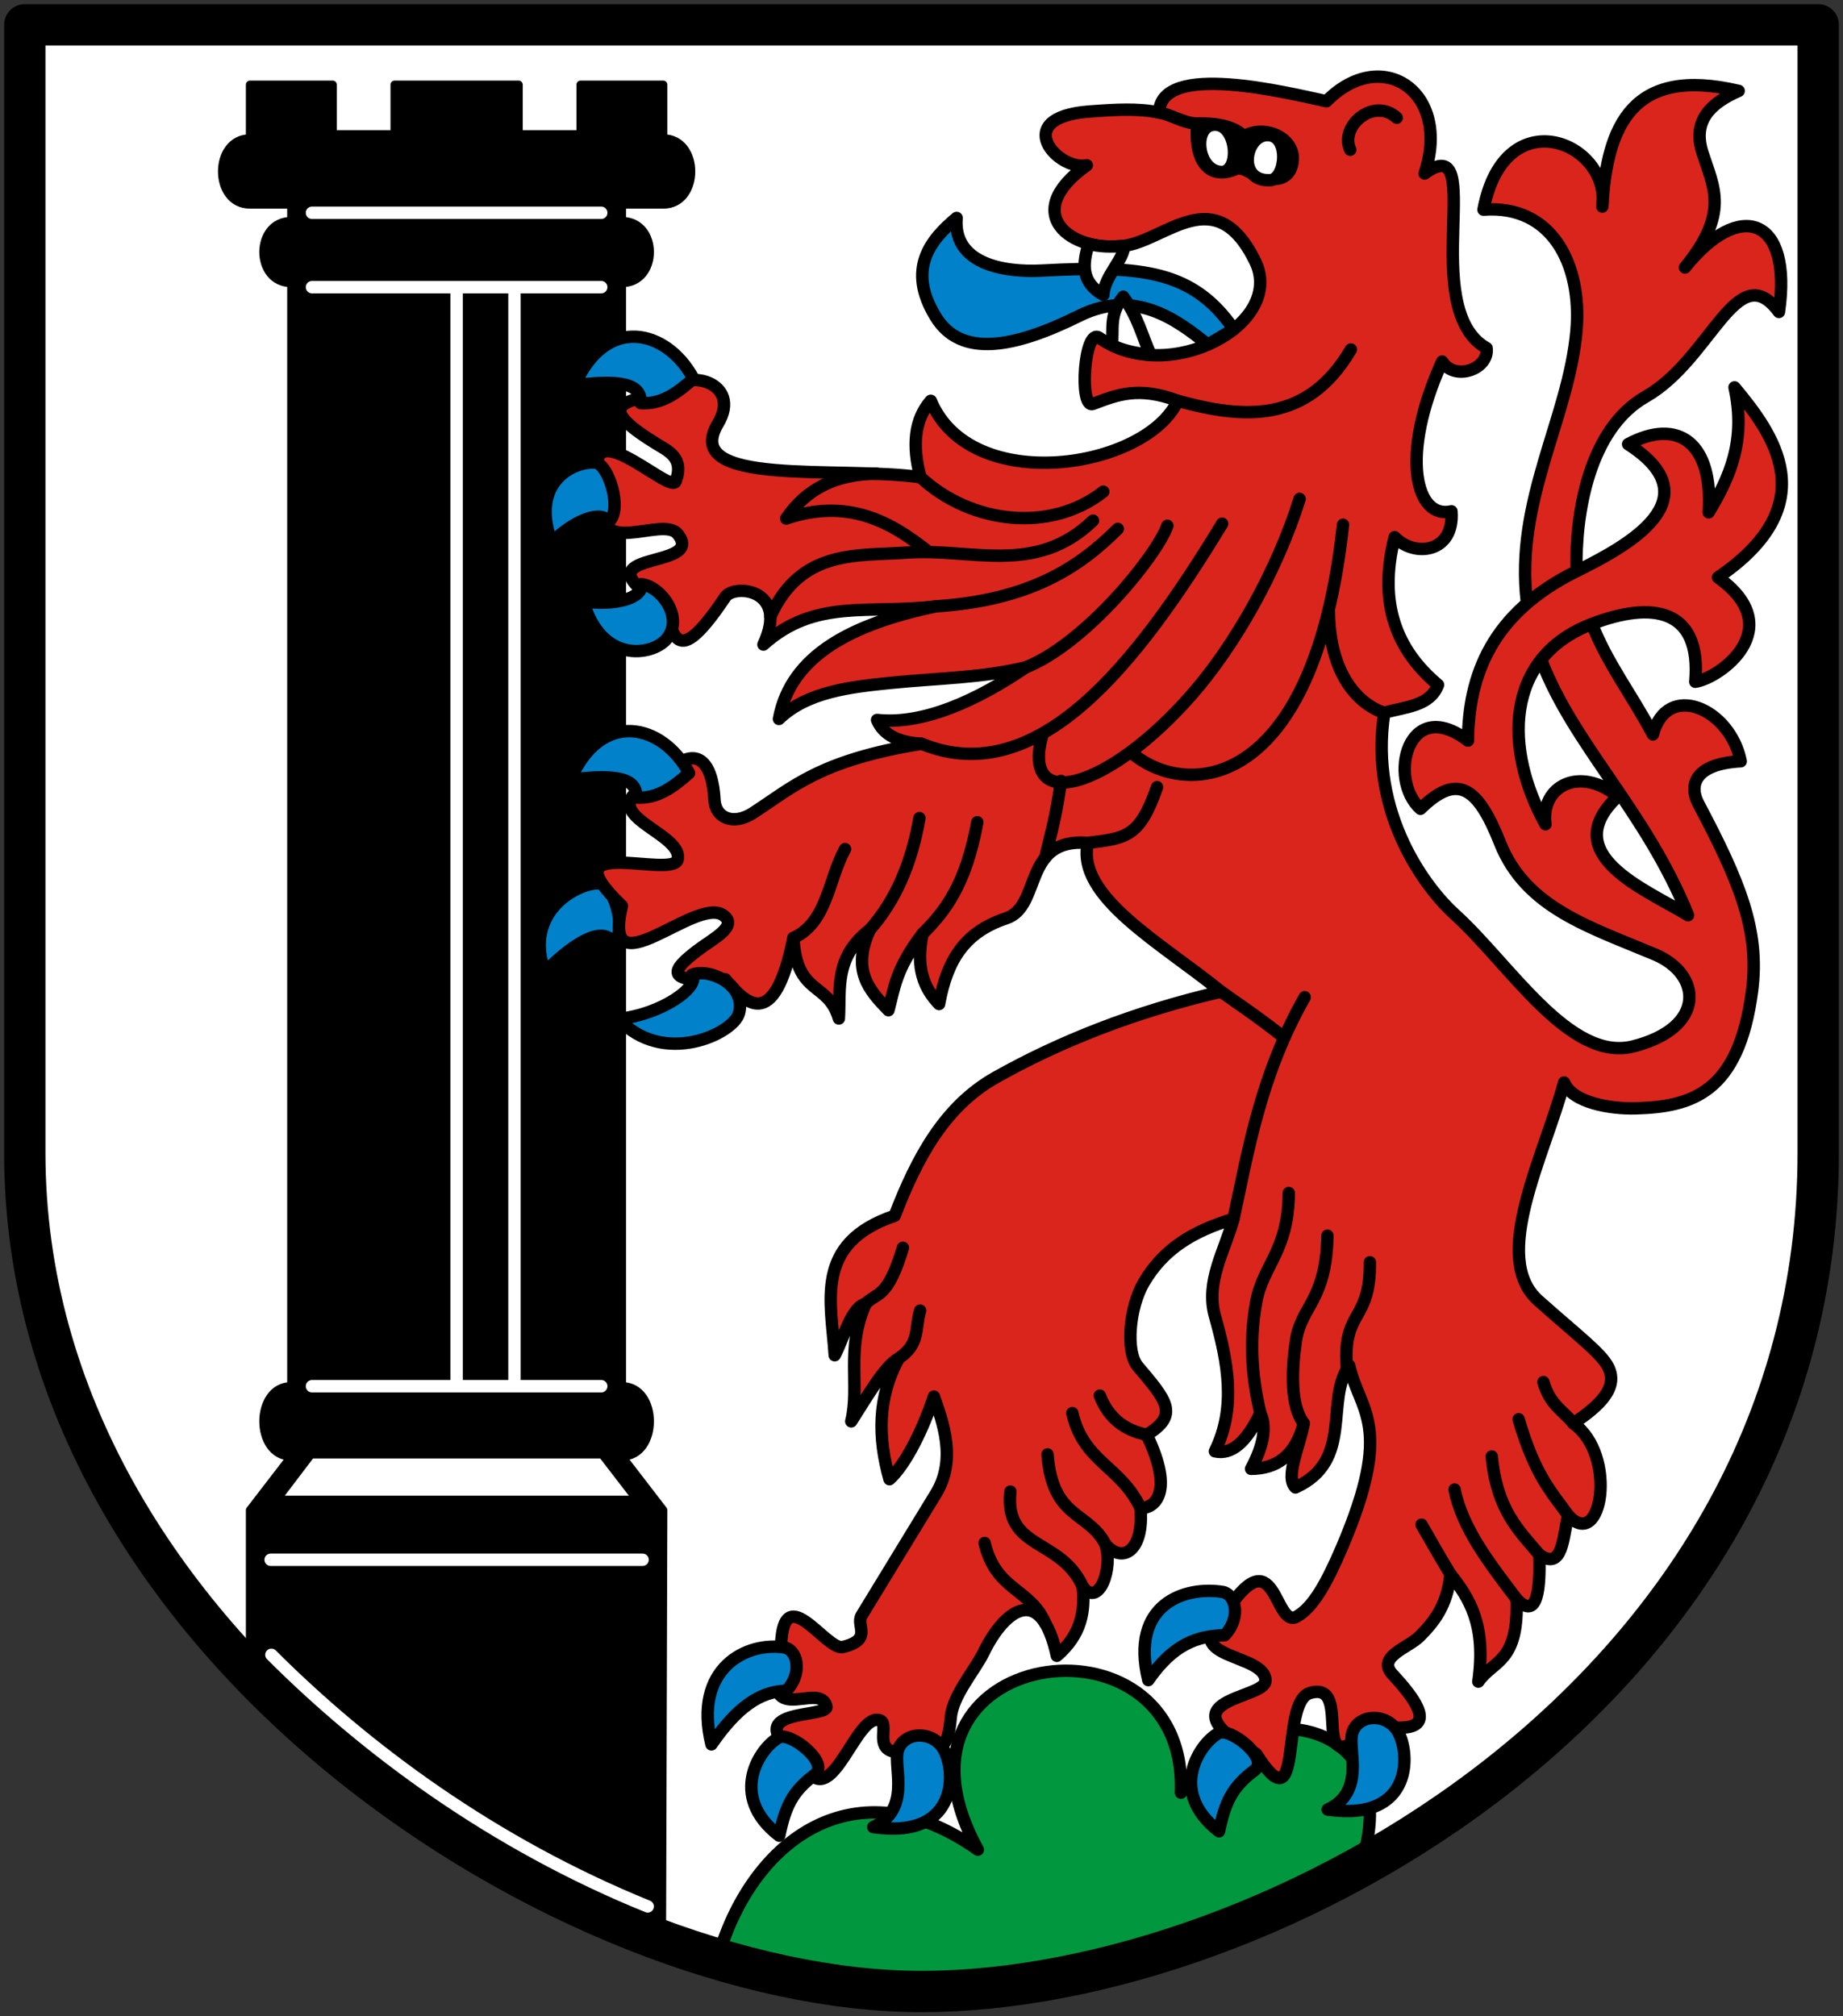 <svg xmlns="http://www.w3.org/2000/svg" height="488" width="446"><rect width="100%" height="100%" fill="#333333" stroke="none"/><path d="M-18.5 7.5h434v273c0 130-132.554 203.017-217 203-84.446-.017-217-83-217-203z" style="fill:#fff;stroke:none;stroke-width:10;stroke-linecap:round;stroke-linejoin:round;stroke-miterlimit:4;stroke-dasharray:none;stroke-opacity:1" transform="translate(24.5 -1.5)"/><path d="M149.553 474.272c8.206-27.235 32.763-46.19 62.579-25.102-26.96-49.154 50.927-60.142 49.144-13.789 11.023-24.07 55.358-21.203 43.84 16.617-48.303 24.114-97.946 41.935-155.563 22.274z" style="fill:#00973f;fill-opacity:1;stroke:#000;stroke-width:3;stroke-linecap:round;stroke-linejoin:round;stroke-miterlimit:4;stroke-dasharray:none;stroke-opacity:1" transform="translate(24.5 -1.5)"/><path style="fill:#000;stroke:#000;stroke-width:2;stroke-linecap:round;stroke-linejoin:round;stroke-miterlimit:4;stroke-dasharray:none;stroke-opacity:1" d="M40 410.5V367l10-13c-9 0-9-17 0-17V70c-9 0-9-15 0-15v-4H40c-9 0-9-16 0-16V22h20v12h15V22h30v12h15V22h20v13c9 0 9 16 0 16h-10v4c9 0 9 15 0 15v267c9 0 9 17 0 17l10 13-.32 105.756C102.557 458.296 68.124 439.492 40 410.5Z" transform="translate(20.5 -1.5)"/><path style="fill:#fff;stroke:#000;stroke-width:1px;stroke-linecap:butt;stroke-linejoin:miter;stroke-opacity:1" d="M55 354h70l7.7 10H47.4Z" transform="translate(20.5 -1.5)"/><path style="fill:none;stroke:#fff;stroke-width:3;stroke-linecap:round;stroke-linejoin:round;stroke-miterlimit:4;stroke-dasharray:none;stroke-opacity:1" d="M55 337h70M45 379h90M45.177 402.005c23.034 23.043 53.706 45.711 91.06 60.907M55 71h70M55 53h70M90 72v264M104 72v264" transform="translate(20.5 -1.5)"/><path d="M127.954 229.689c-2.954-4.915-11.46 1.806-16.606 7.086-5.424-14.9 8.36-21.964 13.456-21.473 3.022.292 6.676 11.286 3.15 14.387z" style="fill:#0081c9;fill-opacity:1;stroke:#000;stroke-width:3;stroke-linecap:round;stroke-linejoin:round;stroke-miterlimit:4;stroke-dasharray:none;stroke-opacity:1" transform="translate(20.5 -1.5)"/><path style="fill:#da251d;fill-opacity:1;stroke:#000;stroke-width:3;stroke-linecap:butt;stroke-linejoin:round;stroke-miterlimit:4;stroke-dasharray:none;stroke-opacity:1" d="M347 147.25c-2.974-24.58 10.174-44.609 12-65.75 1.375-15.924-5.915-30.54-22.5-29.25 5.076-26.997 30.847-16.239 28.75-.75 1.09-19.78 7.435-34.02 33-28-6.443 2.83-11.332 6.997-8.75 15 2.75 8.522 6.51 14.518-4.25 27.75C398.539 49.609 411.318 54.024 408 77c-10.18-13.693-16.275 11.394-32.25 20.5-13.723 7.822-17.052 28.228-16.75 42.25" transform="translate(22.5 -1.5)"/><path style="fill:#da251d;fill-opacity:1;stroke:#000;stroke-width:3;stroke-linecap:round;stroke-linejoin:round;stroke-miterlimit:4;stroke-dasharray:none;stroke-opacity:1" d="M362.75 152.5c3.648 9.471 9.567 17.015 14.75 26.75 3.381-12.918 18.698-6.384 21.25 6.5-11.291.62-12.555 5.887-10.25 10.25 9.92 18.779 14.896 30.636 13 45.25-3.23 24.893-14.676 28.13-28.25 28.5-5.916.162-15.187-1.313-17.25-6.25-4.794 17.8-17.884 42.38-6.25 52.75 9.677 8.625 15.264 12.746 16.952 16.148 2.497 5.032-2.145 9.35-8.452 13.602 10.775 7.654 6.866 31.215-1.25 22.25-1.314 5.35-1.296 13.556-7 9.5.353 10.766-1.19 15.305-5.5 10.75.554 15.5-5.59 14.733-9.25 20 1.943-13.699-2.139-20.167-6.75-26-.795 7.879-4.228 11.776-7.45 15.05-2.71 2.754-10.52 4.936-6.55 9.2 10.504 11.28 7.907 14.431-4.25 12.25-17.543 16.38-4.472-11.074-15.75-7.75-7.42 2.187-1.286 33.208-13 14.75-23.507-13.48 2.276-13.083 2.25-17.75-.038-6.686-21.036-5.126-10.25-15.5 12.923-20.722 12.167 3.193 17.847-.02 3.91-2.213 7.171-8 10.903-16.73 12.715-29.748 4.206-32.87 1.75-44-5.944 8.433 1.156 23.076-13 29.5-2.596-2.448 1.045-10.093 2-15.5-2.07 8.026-6.687 10.96-12.75 11 3.155-5.874 3.76-10.292 2.25-13.5-3.335 7.062-6.998 10.188-11 9.25 5.208-10.516 3.164-21.513 0-32.75-2.336-8.295 2.405-15.752 4.5-23.5-9.861 2.972-16.997 7.321-21.75 15.5-3.423 5.89-4.437 16.62-1.392 20.214 6.89 8.13 10.11 11.759 2.142 16.536 6.95 14.413 1.575 17.86-1.5 17.75.86 10.535-4.462 13.502-8.5 8.75 1.94 5.68-1.55 15.554-5.5 10.25.592 5.85-.228 11.56-6.25 16.75-3.786-17.542-12.512-11.525-17.75-.75-2.101 4.322-7.448 10.31-7.91 15.654-.816 9.435-3.175 6.377-6.09 7.346-16.558 4.626-6.716-7.173-12-6.75-5.702.456-11.667 24.224-18 9.5-16.766-12.672 6.741-9.808 6-12.75-1.655-6.57-16.435 6.415-11-13-.116-19.306 10.798-.389 14.956-1.385 7.384-1.77 3.072-5.202 4.544-7.615l18-29.5c5.048-8.273 1.65-17.32-.5-23.5-3.304 9.905-7.597 17.21-10.75 20-2.827-10.048-2.905-19.867 2.25-29.25-3.364 1.797-7.502 9.014-11.5 15.25 2.118-8.633-1.397-17.575 3.5-28.5-3.556.999-5.139 7.917-7.5 12.5-.842-13.024-5.095-27.113 14.5-33.75 5.374-13.96 12.037-26.495 24.5-33.5 15.339-8.622 33.33-15.836 54.5-20.75-14.59-11.846-35.163-23.023-32.25-36-15.888-1.3-11.09 15.372-19.75 18.25-10.095 3.354-14.302 10.098-16.25 20.75-3.567-3.712-5.738-8.646-4-17-6.514 8.52-6.804 13.149-8.25 18.5-4.584-4.738-9.038-9.55-4.5-19.5-8.654 6.693-7.061 14.175-7.5 21.5-2.656-9.07-10.244-5.397-11-19.5-4.752 23.602-11.968 15.375-16.5 10-15.782 1.06-12.439-2.563-6.844-6.872 3.754-2.89 10.171-5.952 6.344-8.628-6.695-4.682-29.512 18.94-24.5-2.25-18.557-17.78 12.439-6.368 13.5-11.25 1.51-6.944-23.68-11.396-4.25-19.5 9.35-10.009 12.73-3.175 13.157 5.144.218 4.243 4.492 6.25 9.343 3.106 9.593-6.22 16.079-12.73 40.75-16.75-5.508-.313-9.241-2.105-10.75-5.75 11.193 1.21 24.144-4.689 36-12.75-10.39 2.555-21.433 2.639-32.5 3.75-9.96 1-20.444 2.168-27.25 8.75 2.866-15.492 17.868-23.048 38-27.25-16.223 1.994-29.2-2.039-41.75 9.25 6.328-13.487-7.077-14.744-9.25-11.5-13.58 20.278-12.075 5.904-16 1.25-20.507-12.97 11.667-7.597 4.5-16.5-3.764-4.675-21.158 6.858-18-9.25-7.642-24.015 16.182-.04 17.5-3.5 2.148-5.64-1.779-7.339-4.5-9-13.296-8.116-10.85-10.646 1.75-12 5.23-7.052 18.947-2.926 13 7-9.264 15.461 29.339 10.224 49 13-2.092-7.792-1.407-14.041 2.5-18.5 9.693 23.224 52.154 16.477 59.75 0-9.572-3.608-14.766-1.39-20.5.75-3.44 1.283-2.14-18.552 1.5-16 16.866 11.824 45.177-3.319 37.75-18.5-9.62-19.662-21.558-5.098-31.75-3.75-12.95 1.712-25.314-7.9-9-19.5-7.063 1.42-18.548-11.545.5-13 6.383-.487 11.998-.831 17 .25.346-12.464 30.864-4.81 40.5-2.75 13.334-13.547 30.33-2.365 23.75 17.5 15.45-11.296-2 32.667 15 42.25.65 5.1-7.745 8.068-10.75 3.25-10.378 22.814-6.374 38.277 2.25 36.25.763 10.068-8.955 11.23-13.75 6.25-4.114 16.267.637 27.47 10.5 35.75-1.896 5.174-7.987 5.315-13 6.75-3.85 24.815 10.577 42.954 17 48.75 13.306 12.007 27.802 35.914 43.25 32 17.733-4.493 16.597-17.476 5.25-22.25-15.927-6.701-31.283-11.306-37.5-27-5.459-13.78-10.4-16.9-19.25-8.25-7.958-7.12-3.172-27.683 11.5-16.5.12-15.645 5.612-30.817 26.25-41 12.574-6.204 33.1-17.528 12.5-30.75 11.964-6.392 20.616-.518 19.5 16.5 5.033-8.363 9.107-17.285 6.25-30.25 9.266 11.137 22.088 28.24-4 46 17.256 12.308.384 24.413-5.5 25.25 1.555-17.92-10.58-19.52-25-14-21.532 8.243-21.106 30.76-11.25 48.5-1.242-9.277 8.303-14.25 17.5-6.75-14.875 14.01 6.66 22.469 17 28.75-10.2-25.226-27.64-41.094-35.443-61.558" transform="translate(22.5 -1.5)"/><path style="fill:none;stroke:#000;stroke-width:3;stroke-linecap:round;stroke-linejoin:round;stroke-miterlimit:4;stroke-dasharray:none;stroke-opacity:1" d="M351 336c1.645 5.648 4.768 6.862 7.25 10M345 345c4 13.696 8 17.642 12 23.25M338.5 354c1.261 13.06 6.607 17.952 11.5 23.75M329.5 362c1.876 9.458 8.545 17.958 15 26.5m-23-18c2.753 4.84 5.187 9.04 7 12m-112.732-7.56c2.7 11.623 11.207 10.996 14.697 19.48M222 362.5c-1.478 14.247 12.21 11.132 17.5 23m-8.5-32c1.158 15.67 9.89 13.73 14 21.75m-8-31.75c2.688 11.884 11.737 12.814 16.5 23m-9.854-27.232c2.232 5.748 6.3 8.438 11.354 9.482m-54.828-30.043c-1.328 4.442.045 7.985-5.172 11.543m1-26.75c-3.714 12.354-6.15 10.658-9 13.5m86-75.5c4.81 3.43 8.766 6.005 15.301 11.16m4.931-9.806c-10.877 19.174-13.8 37.993-17.232 53.646m33 10.5c.163 14.938-6.905 11.211-5.5 26.379m-4.768-32.818c-.29 15.766-6.344 17.03-7.596 25.297-1.09 7.202-1.4 15.853 1.864 20.142m-3.621-55.768c-.064 13.993-6.271 17.515-7.88 26.368-1.433 7.88-1.463 16.622 1.001 26.9M182 207c-4.027 7.286-4.301 17.79-12.5 21.5m30.5-29c-1.964 11.375-6.036 20.292-12 27m26-26c-2.763 15.201-7.859 21.655-13.25 27m33.5-37c-1.26 9.252-2.521 12.933-3.782 18.544M257.5 192c-4.215 12.16-7.454 12.353-16.75 13.5M312.5 174c-5.73-1.777-13.465-8.777-13.408-25.157m-47.92 34.729c13.491 11.613 44.336 9.49 51.328-55.072m-72.63 50.462c-5.843 19.795 15.894 13.786 36.24-9.583 10.195-11.71 20.415-29.65 25.89-47.129m-18.75 6c-20.666 34.002-44.72 64.735-72.75 53.25m59.5-52.75c-2.702 7.447-19.882 28.553-34.25 34.25M248 129.5c-9.405 9.407-21.38 17.272-44 18.75m38-20.75c-13.86 13.42-29.42 6.628-44.941 7.74-11.942.857-25.757-.99-33.136 15.484m38.35-15.6c-9.442-7.613-19.801-13.049-34.523-8.124 4.951-7.325 12.326-10.84 21.944-10.832m54.796 4.332c-12.73 10.016-32.037 7.84-44.24-3.5m104.154-30.914c-10.523 17.918-25.79 16.86-41.904 12.414m41.75-60.75c-2.65-5.753 5.722-12.818 11.25-7.75m-37 4.5-.775 7.837M258 28.75c3.044.515 5.727 2.494 9.018 2.65 3.462-.132 8.783.206 11.482 3.1 5.288-3.093 12.87.651 11.75 6.5-1.077 5.623-7.017 4.245-12.75.9-5.89 3.358-11.138.408-10.296-10.265" transform="translate(22.5 -1.5)"/><path style="fill:#0081c9;fill-opacity:1;stroke:#000;stroke-width:3;stroke-linecap:round;stroke-linejoin:round;stroke-miterlimit:4;stroke-dasharray:none;stroke-opacity:1" d="M209 54.25c-.902 10.872 10.847 13.261 20.725 12.732 24.527-1.314 36.567.11 46.343 14.199l-6.3 3.724c-7.46-6.013-17.65-13.65-31.12-6.966-15.797 7.839-28.582 10.143-34.648.353-7.25-11.702-1.245-18.849 5-24.042zM145.31 93.142c-3.757 3.328-7.648 6.301-12.798 5.918.434-5.463-7.044-5.387-15.928-4.327 7.523-17.185 22.328-13.557 28.726-1.591zM124.772 127.866c-1.54-3.148-8.632-.316-13.777 4.965-5.425-14.9 5.53-19.844 10.627-19.352 3.022.291 6.676 11.285 3.15 14.387zM132.68 142.882c.612 3.45-6.786 5.345-14.055 4.113 4.404 15.234 16.542 13.147 19.994 9.364 4.743-5.199-1.263-13.05-5.94-13.477zM144.25 188.601c-3.758 3.329-7.649 6.302-12.799 5.918.435-5.463-7.043-5.387-15.927-4.327 7.522-17.184 22.328-13.557 28.726-1.591zM144.955 237.41c2.098 2.807-7.194 9.593-17.777 10.7 10.782 11.628 27.758 3.6 29.14-1.33 1.9-6.777-6.994-11.09-11.363-9.37zM167.578 400.274c3.326 1.128 3.82 6.728.222 10.433-6.543.123-12.072 4.206-18.13 12.981-4.527-18.479 8.574-25.033 17.908-23.414zM174.671 431.013c-5.334 3.996-7.094 7.557-8.593 14.776-12.585-9.648-4.591-21.473-.03-23.799 2.705-1.379 12.381 6.208 8.623 9.023zM194.764 425.23c-1.111 3.896 3.355 14.206-5.945 18.47 21.254 3.157 20.052-14.592 16.696-19.344-2.915-4.129-9.462-3.64-10.75.875zM273.644 386.839c3.326 1.128 3.82 6.727.222 10.433-6.543.123-12.425 2.085-18.484 10.86-4.526-18.48 8.928-22.913 18.262-21.293zM281.09 429.952c-5.334 3.996-7.094 7.557-8.593 14.776-12.585-9.647-4.59-21.473-.03-23.798 2.705-1.38 12.382 6.207 8.624 9.022zM304.72 420.988c-1.112 3.895 3.354 14.206-5.946 18.47 21.254 3.156 20.053-14.592 16.696-19.345-2.915-4.128-9.462-3.64-10.75.875z" transform="translate(22.5 -1.5)"/><path style="fill:#fff;stroke:#000;stroke-width:3;stroke-linecap:butt;stroke-linejoin:miter;stroke-miterlimit:4;stroke-dasharray:none;stroke-opacity:1" d="M271.563 31.665c5.423.068 6.193 11.828 1.31 11.445-5.844-.46-6.786-11.513-1.31-11.445zM284.27 34.195c5.423.068 4.423 10.727.604 10.915-8.156.401-6.08-10.983-.604-10.915z" transform="translate(22.5 -1.5)"/><path style="fill:#fff;stroke:#000;stroke-width:3;stroke-linecap:round;stroke-linejoin:round;stroke-miterlimit:4;stroke-dasharray:none;stroke-opacity:1" d="M246.545 85.021c2.752 1.375 6.011 1.99 9.425 2.371-2.154-4.68-3.02-9.103-6.658-14.08-3.516 4.422-2.261 7.89-2.767 11.71zM244.5 72.875c.287-4.66 5.066-8.566 5-11.875-3.137.279-6.043.212-8.515-.508-1.607 4.922-1.818 9.444 3.515 12.383z" transform="translate(22.5 -1.5)"/><path style="fill:none;stroke:#000;stroke-width:10;stroke-linecap:round;stroke-linejoin:round;stroke-miterlimit:4;stroke-dasharray:none;stroke-opacity:1" d="M-18.5 7.5h434v273c0 130-132.554 203.017-217 203-84.446-.017-217-83-217-203z" transform="translate(24.5 -1.5)"/></svg>
